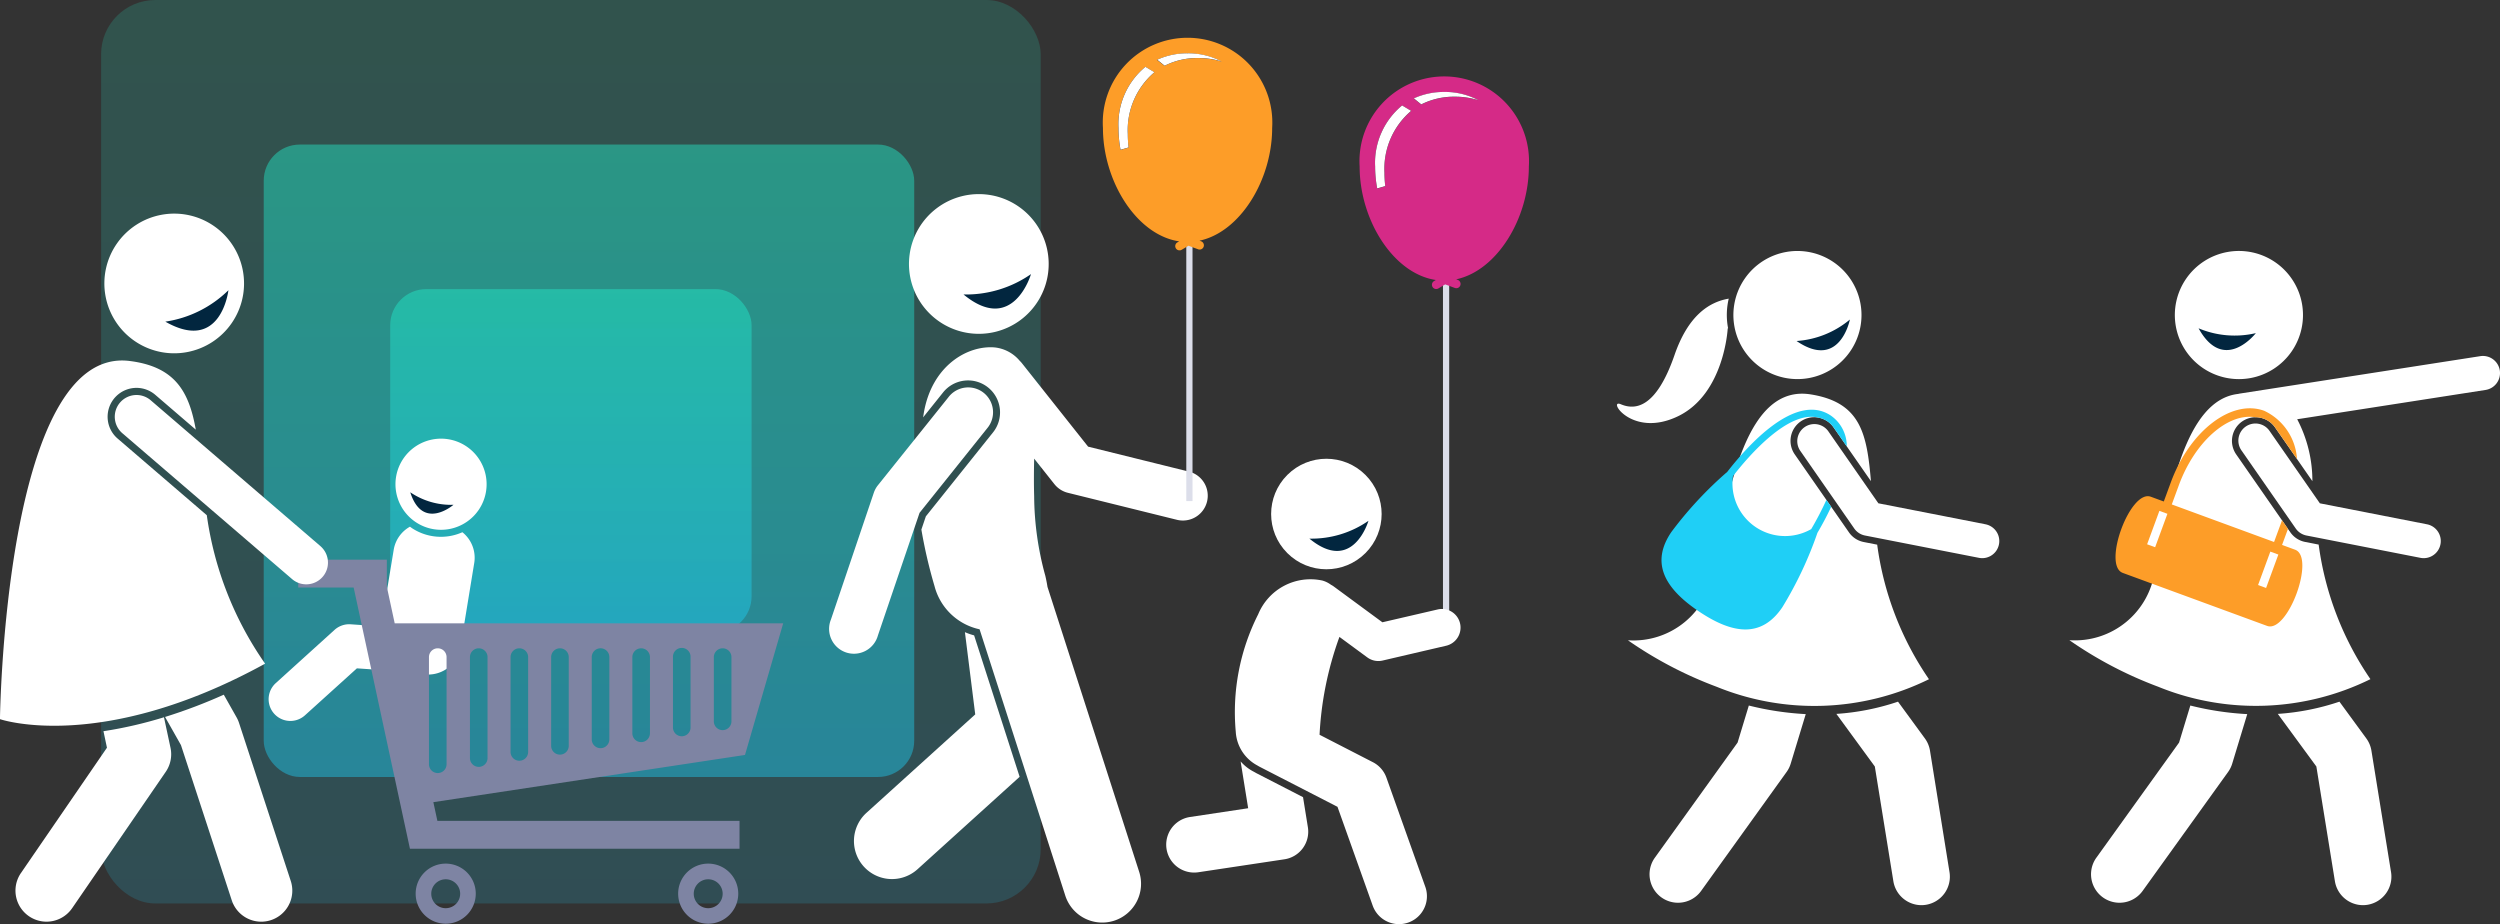 <svg xmlns="http://www.w3.org/2000/svg" xmlns:xlink="http://www.w3.org/1999/xlink" width="138.357" height="51.144" viewBox="0 0 138.357 51.144"><rect x="0" y="0" width="138.357" height="51.144" fill="#333333" stroke="none"/><defs><linearGradient id="a" x1="0.5" x2="0.5" y2="1" gradientUnits="objectBoundingBox"><stop offset="0" stop-color="#22f1cd"/><stop offset="1" stop-color="#1fcff6"/></linearGradient></defs><g transform="translate(-706.405 -756)"><g transform="translate(0 -79)"><g transform="translate(909.446 810.719)"><g transform="translate(-88.513 38.17)"><path d="M1867.464,364.9a3.546,3.546,0,1,1-4.126-2.85A3.545,3.545,0,0,1,1867.464,364.9Z" transform="translate(-1854.596 -361.992)" fill="#fff"/><path d="M1868.769,389.144a5.141,5.141,0,0,0,3.17.267S1870.175,391.687,1868.769,389.144Z" transform="translate(-1861.622 -384.864)" fill="#02263f"/><path d="M1898.75,523.82l1.026,6.349a1.577,1.577,0,0,0,1.554,1.325,1.613,1.613,0,0,0,.253-.021,1.576,1.576,0,0,0,1.3-1.807l-1.086-6.723a1.575,1.575,0,0,0-.284-.679l-1.486-2.032a13.389,13.389,0,0,1-3.411.677Z" transform="translate(-1885.084 -495.289)" fill="#fff"/><path d="M1835.876,523.648l-4.576,6.369a1.576,1.576,0,1,0,2.56,1.839l4.729-6.581a1.575,1.575,0,0,0,.228-.462l.832-2.74a16.445,16.445,0,0,1-3.15-.475Z" transform="translate(-1829.808 -496.441)" fill="#fff"/><path d="M1847.242,399.658a.946.946,0,0,0-1.08-.789l-11.739,1.826-1.561.243a.913.913,0,0,0-.1.021c-2.923.333-3.85,5.524-4.608,9.76a4.468,4.468,0,0,1-4.732,3.869,22.073,22.073,0,0,0,4.907,2.573,14.333,14.333,0,0,0,11.753-.417,17.157,17.157,0,0,1-2.865-7.447l-.746-.146a1.3,1.3,0,0,1-.823-.537l-2.995-4.309a1.308,1.308,0,0,1,2.149-1.493l2.068,2.975a7.332,7.332,0,0,0-.841-3.427l.523-.081,9.9-1.54A.946.946,0,0,0,1847.242,399.658Z" transform="translate(-1823.424 -393.047)" fill="#fff"/><path d="M1859.758,424l-.39,1.061,5.659,2.078.39-1.061c.017-.047.033-.095.05-.142l-2.533-3.645a1.307,1.307,0,0,1,1.06-2.054C1862.485,419.978,1860.648,421.575,1859.758,424Z" transform="translate(-1853.702 -411.031)" fill="none"/><path d="M1848.776,423.565l-.39,1.061-5.66-2.078.39-1.061c.89-2.423,2.727-4.02,4.237-3.763h.013a1.309,1.309,0,0,1,1.075.561l1.214,1.746a3.165,3.165,0,0,0-1.813-2.665c-1.805-.663-4.124,1.113-5.169,3.958l-.39,1.061-.719-.264c-1.146-.421-2.694,3.8-1.549,4.217L1848,429.27c1.145.421,2.694-3.8,1.548-4.217l-.719-.264.327-.89-.331-.477C1848.809,423.47,1848.793,423.517,1848.776,423.565Z" transform="translate(-1837.061 -408.52)" fill="#fd9d28"/><path d="M1884.526,423.079a.946.946,0,1,0-1.553,1.08l2.995,4.309a.944.944,0,0,0,.595.388l6.305,1.235a.926.926,0,0,0,.183.018.946.946,0,0,0,.181-1.874l-5.929-1.161Z" transform="translate(-1873.443 -413.108)" fill="#fff"/><rect width="1.97" height="0.473" transform="matrix(0.345, -0.939, 0.939, 0.345, 4.299, 16.233)" fill="#fff"/><rect width="1.97" height="0.473" transform="translate(10.44 18.488) rotate(-69.854)" fill="#fff"/></g></g><g transform="translate(795.891 848.889)"><g transform="translate(0 0)"><path d="M1746.8,522.943a1.576,1.576,0,0,0-.284-.679l-1.486-2.032a13.388,13.388,0,0,1-3.411.677l2.128,2.911,1.026,6.349a1.577,1.577,0,0,0,1.554,1.325,1.61,1.61,0,0,0,.253-.021,1.576,1.576,0,0,0,1.3-1.807Z" transform="translate(-1729.475 -495.289)" fill="#fff"/><path d="M1680.876,523.648l-4.577,6.369a1.576,1.576,0,1,0,2.56,1.839l4.729-6.581a1.575,1.575,0,0,0,.228-.462l.832-2.74a16.446,16.446,0,0,1-3.15-.475Z" transform="translate(-1674.199 -496.441)" fill="#fff"/><path d="M1680.65,419.751l-2.995-4.309a1.308,1.308,0,0,1,2.149-1.493l2.068,2.975c-.223-2.63-.569-4.358-3.326-4.8-3.548-.573-4.569,5.144-5.391,9.738a4.468,4.468,0,0,1-4.732,3.869,22.072,22.072,0,0,0,4.907,2.572,14.333,14.333,0,0,0,11.753-.417,17.159,17.159,0,0,1-2.865-7.447l-.746-.146A1.3,1.3,0,0,1,1680.65,419.751Z" transform="translate(-1667.815 -404.185)" fill="#fff"/><path d="M1670.745,378.736c-1.113.189-2.255.962-3,3.12-1.023,2.959-2.186,3.057-2.967,2.726s.595,1.9,3.16.662,2.75-4.854,2.75-4.854l.021-.021c0-.008,0-.015-.005-.022A3.9,3.9,0,0,1,1670.745,378.736Z" transform="translate(-1664.558 -376.097)" fill="#fff"/><path d="M1708.339,362.051a3.545,3.545,0,1,0,4.125,2.85A3.546,3.546,0,0,0,1708.339,362.051Z" transform="translate(-1698.987 -361.992)" fill="#fff"/><g transform="translate(9.941 3.795)"><path d="M1727.622,387.257a5.14,5.14,0,0,0,2.951-1.188S1730.021,388.9,1727.622,387.257Z" transform="translate(-1727.622 -386.069)" fill="#02263f"/></g><g transform="translate(2.464 8.781)"><path d="M1705.3,423.5a2.912,2.912,0,0,0,4.331,2.931,17.292,17.292,0,0,0,.838-1.619l-1.749-2.516a1.3,1.3,0,0,1,1.331-2.027C1708.386,419.817,1706.2,422.329,1705.3,423.5Z" transform="translate(-1701.338 -419.817)" fill="none"/><path d="M1688.48,424.313a2.912,2.912,0,0,1-4.331-2.931c.908-1.169,3.091-3.681,4.751-3.232a1.307,1.307,0,0,1,.817.534l.731,1.052a2.059,2.059,0,0,0-.874-1.7c-1.982-1.342-4.689,1.749-5.739,3.108a21.019,21.019,0,0,0-3.1,3.337c-1.151,1.7-.378,3.1,1.516,4.379s3.478,1.48,4.629-.22a21.02,21.02,0,0,0,1.944-4.121c.217-.368.495-.872.76-1.441l-.264-.38A17.27,17.27,0,0,1,1688.48,424.313Z" transform="translate(-1680.192 -417.701)" fill="#1fcff6"/></g><path d="M1738.231,428.234l-5.929-1.161-2.776-3.994a.946.946,0,0,0-1.553,1.08l2.995,4.309a.944.944,0,0,0,.595.388l6.305,1.235a.929.929,0,0,0,.183.018.946.946,0,0,0,.181-1.874Z" transform="translate(-1717.834 -413.108)" fill="#fff"/></g></g></g><g transform="translate(209 -3008)"><rect width="52" height="50" rx="3" transform="translate(503 3764)" opacity="0.166" fill="url(#a)"/><rect width="36" height="35" rx="2" transform="translate(512 3772)" opacity="0.427" fill="url(#a)"/><rect width="20" height="19" rx="2" transform="translate(519 3780)" opacity="0.427" fill="url(#a)"/></g><g transform="translate(0 -3.087)"><g transform="translate(756.71 769.829)"><path d="M1362.989,361.165a3.866,3.866,0,1,1-3.269-4.383A3.866,3.866,0,0,1,1362.989,361.165Z" transform="translate(-1355.297 -356.741)" fill="#fff"/></g><g transform="translate(759.729 774.257)"><path d="M1372.869,383.641a6.3,6.3,0,0,0,3.734-1.127S1375.62,385.905,1372.869,383.641Z" transform="translate(-1372.869 -382.514)" fill="#02263f"/></g><g transform="translate(752.324 778.306)"><path d="M1374.1,412.954l-5.559-1.377-3.661-4.616a1.355,1.355,0,0,0-.126-.137,2.088,2.088,0,0,0-1.388-.738c-1.507-.122-3.475,1.011-3.918,3.635-.013.081-.024.158-.037.237l1.087-1.358a1.77,1.77,0,1,1,2.764,2.211l-3.7,4.625-.247.73a26.831,26.831,0,0,0,.726,3.127,3.293,3.293,0,0,0,2.495,2.393l4.734,14.711a2.148,2.148,0,1,0,4.089-1.316l-5.065-15.74c-.029-.187-.068-.39-.119-.612a16.891,16.891,0,0,1-.619-4.409c-.02-.71-.014-1.409,0-2.08l1.12,1.412a1.375,1.375,0,0,0,.746.48l6.014,1.489a1.375,1.375,0,1,0,.661-2.669Z" transform="translate(-1354.242 -406.078)" fill="#fff"/><path d="M1343.714,497.831l.571,4.552-6.019,5.447a2.105,2.105,0,0,0,2.825,3.122l5.651-5.115-2.519-7.828A3.356,3.356,0,0,1,1343.714,497.831Z" transform="translate(-1336.232 -482.065)" fill="#fff"/><path d="M1334.742,426.1l3.744-4.68a1.375,1.375,0,1,0-2.147-1.717l-3.9,4.869a1.373,1.373,0,0,0-.229.418l-2.373,7.016a1.375,1.375,0,1,0,2.6.881Z" transform="translate(-1329.77 -416.938)" fill="#fff"/></g><g transform="translate(772.058 772.459)"><rect width="0.344" height="14.359" fill="#dcdeea"/></g><g transform="translate(767.445 761.18)"><path d="M1427.133,280.346a4.692,4.692,0,1,0-9.365,0c0,2.931,1.849,5.923,4.217,6.276l-.1.06a.236.236,0,1,0,.242.406l.379-.226a.239.239,0,0,0,.031.015l.5.185a.236.236,0,1,0,.163-.444l-.089-.033C1425.386,286.1,1427.133,283.194,1427.133,280.346Z" transform="translate(-1417.768 -275.358)" fill="#fd9d28"/></g><g transform="translate(768.304 762.04)"><g transform="translate(2.139)"><path d="M1438.8,280.82a4.216,4.216,0,0,0-1.319-.2,4.012,4.012,0,0,0-1.852.426l-.416-.328a3.982,3.982,0,0,1,1.684-.356A3.918,3.918,0,0,1,1438.8,280.82Z" transform="translate(-1435.218 -280.358)"/></g><g transform="translate(0 0.746)"><path d="M1424.262,284.7l.5.3a4.2,4.2,0,0,0-1.477,3.417,6.62,6.62,0,0,0,.043.746l-.444.132a6.6,6.6,0,0,1-.114-1.21A4.11,4.11,0,0,1,1424.262,284.7Z" transform="translate(-1422.77 -284.698)"/></g><g transform="translate(0 0.746)"><path d="M1423.329,289.159a6.62,6.62,0,0,1-.043-.746,4.2,4.2,0,0,1,1.477-3.417l-.5-.3a4.11,4.11,0,0,0-1.492,3.383,6.6,6.6,0,0,0,.114,1.21Z" transform="translate(-1422.77 -284.698)" fill="#fff"/></g><g transform="translate(2.139)"><path d="M1435.634,281.043a4.012,4.012,0,0,1,1.852-.426,4.216,4.216,0,0,1,1.319.2,3.918,3.918,0,0,0-1.9-.462,3.982,3.982,0,0,0-1.684.356Z" transform="translate(-1435.218 -280.358)" fill="#fff"/></g></g><g transform="translate(786.263 773.481)"><g transform="translate(0 0)"><rect width="0.344" height="19.428" fill="#dcdeea"/></g></g><g transform="translate(781.65 763.319)"><path d="M1509.8,323.846a4.692,4.692,0,1,0-9.365,0c0,2.931,1.849,5.923,4.217,6.276l-.1.06a.236.236,0,0,0,.242.406l.379-.226a.26.26,0,0,0,.031.015l.5.185a.236.236,0,1,0,.162-.444l-.089-.033C1508.052,329.6,1509.8,326.694,1509.8,323.846Z" transform="translate(-1500.434 -318.858)" fill="#d52a87"/></g><g transform="translate(782.509 764.179)"><g transform="translate(2.139)"><path d="M1521.472,324.32a4.217,4.217,0,0,0-1.319-.2,4.014,4.014,0,0,0-1.852.426l-.416-.328a3.982,3.982,0,0,1,1.684-.356A3.919,3.919,0,0,1,1521.472,324.32Z" transform="translate(-1517.885 -323.858)"/></g><g transform="translate(0 0.746)"><path d="M1506.929,328.2l.5.3a4.205,4.205,0,0,0-1.478,3.417,6.62,6.62,0,0,0,.044.746l-.444.132a6.6,6.6,0,0,1-.114-1.21A4.11,4.11,0,0,1,1506.929,328.2Z" transform="translate(-1505.436 -328.198)"/></g><g transform="translate(0 0.746)"><path d="M1505.995,332.659a6.62,6.62,0,0,1-.044-.746,4.205,4.205,0,0,1,1.478-3.417l-.5-.3a4.11,4.11,0,0,0-1.493,3.383,6.6,6.6,0,0,0,.114,1.21Z" transform="translate(-1505.436 -328.198)" fill="#fff"/></g><g transform="translate(2.139)"><path d="M1518.3,324.543a4.014,4.014,0,0,1,1.852-.426,4.217,4.217,0,0,1,1.319.2,3.919,3.919,0,0,0-1.9-.462,3.982,3.982,0,0,0-1.684.356Z" transform="translate(-1517.885 -323.858)" fill="#fff"/></g></g><g transform="translate(775.486 783.21)"><circle cx="3.058" cy="3.058" r="3.058" transform="translate(0 4.324) rotate(-45)" fill="#fff"/></g><g transform="translate(770.947 791.128)"><path d="M1442.989,540a2.448,2.448,0,0,1-.727-.57l.418,2.592-3.219.485a1.546,1.546,0,1,0,.46,3.058l4.764-.717a1.546,1.546,0,0,0,1.3-1.775l-.268-1.663-2.587-1.331C1443.079,540.05,1443.034,540.024,1442.989,540Z" transform="translate(-1438.145 -529.333)" fill="#fff"/><path d="M1472.794,483.151a1.031,1.031,0,0,0-1.237-.772l-2.972.689-.089.021-2.7-1.987a1.028,1.028,0,0,0-.145-.088,1.459,1.459,0,0,0-.481-.236,3.129,3.129,0,0,0-3.547,1.866,11.991,11.991,0,0,0-1.242,6.507,2.255,2.255,0,0,0,1.194,1.861c.04.025.081.049.123.071l4.313,2.219.026.074,1.921,5.392a1.546,1.546,0,1,0,2.913-1.038l-2.126-5.968-.026-.074a1.545,1.545,0,0,0-.749-.856l-2.952-1.518a18.546,18.546,0,0,1,1.1-5.416l1.543,1.135a1.032,1.032,0,0,0,.844.174l.089-.021,3.434-.8A1.031,1.031,0,0,0,1472.794,483.151Z" transform="translate(-1456.532 -480.691)" fill="#fff"/></g><g transform="translate(778.873 787.91)"><path d="M1484.274,462.951a5.514,5.514,0,0,0,3.266-.986S1486.68,464.932,1484.274,462.951Z" transform="translate(-1484.274 -461.965)" fill="#02263f"/></g><g transform="translate(721.281 783.361)"><path d="M1157.05,463.946c-.044-.029-.084-.061-.127-.092a1.8,1.8,0,0,0-.9,1.277l-.7,4.242-1.682-.117a1.209,1.209,0,0,0-.891.308l-3.254,2.947a1.2,1.2,0,1,0,1.615,1.783l2.875-2.6,2.918.2.74.121a1.81,1.81,0,0,0,2.072-1.489l.764-4.665a1.808,1.808,0,0,0-.656-1.7A2.916,2.916,0,0,1,1157.05,463.946Z" transform="translate(-1149.11 -458.98)" fill="#fff"/><path d="M1193.808,435.9a2.522,2.522,0,1,0,.735,3.49A2.522,2.522,0,0,0,1193.808,435.9Z" transform="translate(-1182.898 -435.488)" fill="#fff"/></g><g transform="translate(729.11 786.331)"><path d="M1194.673,452.777a4.024,4.024,0,0,0,2.392.693S1195.361,454.946,1194.673,452.777Z" transform="translate(-1194.673 -452.777)" fill="#02263f"/></g><g transform="translate(722.911 790.066)"><path d="M1185.438,478.028h-21.5l-.435-2.021v-1.5H1158.6v1.541h3.067l3.114,14.455h18.241v-1.541H1166.3l-.223-1.036,17.247-2.613Zm-18.63,7.8a.487.487,0,1,1-.974,0v-5.93a.487.487,0,1,1,.974,0Zm2.268-.342a.487.487,0,0,1-.974,0v-5.588a.487.487,0,0,1,.974,0Zm2.247-.34a.487.487,0,1,1-.974,0v-5.248a.487.487,0,1,1,.974,0Zm2.247-.338a.487.487,0,1,1-.974,0v-4.91a.487.487,0,1,1,.974,0Zm2.247-.357a.487.487,0,1,1-.974,0v-4.554a.487.487,0,0,1,.974,0Zm2.247-.336a.487.487,0,1,1-.974,0v-4.217a.487.487,0,1,1,.974,0Zm2.247-.345a.487.487,0,1,1-.973,0v-3.872a.487.487,0,1,1,.973,0Zm2.263-.317a.487.487,0,1,1-.974,0v-3.555a.487.487,0,0,1,.974,0Z" transform="translate(-1158.6 -474.511)" fill="#7e84a3"/><path d="M1198.079,572.374a1.663,1.663,0,1,0,1.663,1.663A1.663,1.663,0,0,0,1198.079,572.374Zm0,2.467a.8.8,0,1,1,.8-.8A.8.8,0,0,1,1198.079,574.841Z" transform="translate(-1189.918 -555.558)" fill="#7e84a3"/><path d="M1282.621,572.374a1.663,1.663,0,1,0,1.663,1.663A1.663,1.663,0,0,0,1282.621,572.374Zm0,2.467a.8.8,0,1,1,.8-.8A.8.8,0,0,1,1282.621,574.841Z" transform="translate(-1259.933 -555.558)" fill="#7e84a3"/></g><g transform="translate(706.405 770.911)"><path d="M1116.579,520.75l2.811,8.588a1.718,1.718,0,0,0,3.266-1.069l-2.864-8.749a1.714,1.714,0,0,0-.137-.31l-.706-1.251a28.955,28.955,0,0,1-3.25,1.232Z" transform="translate(-1106.564 -491.337)" fill="#fff"/><path d="M1072.6,526.919l-4.761,6.937a1.718,1.718,0,1,0,2.834,1.945l5.18-7.546a1.718,1.718,0,0,0,.264-1.332l-.361-1.689a23.24,23.24,0,0,1-3.349.772Z" transform="translate(-1066.681 -497.363)" fill="#fff"/><path d="M1068.5,413.569a1.6,1.6,0,0,1,1.658-1.717,1.6,1.6,0,0,1,.977.385l2.241,1.926c-.374-2.092-1.129-3.481-3.66-3.8-6.929-.871-7.178,19.822-7.178,19.822s5.572,1.928,14.674-3.071a18.862,18.862,0,0,1-3.227-8.216l-4.932-4.239A1.587,1.587,0,0,1,1068.5,413.569Z" transform="translate(-1062.54 -402.209)" fill="#fff"/><path d="M1100.729,370.7a3.865,3.865,0,1,0-4.5-3.107A3.865,3.865,0,0,0,1100.729,370.7Z" transform="translate(-1090.39 -363.035)" fill="#fff"/><path d="M1110.89,429.805l-9.393-8.072a1.2,1.2,0,1,0-1.568,1.825l9.393,8.072a1.2,1.2,0,1,0,1.568-1.824Z" transform="translate(-1093.158 -411.406)" fill="#fff"/></g><g transform="translate(715.555 775.149)"><path d="M1115.787,389.439a6.3,6.3,0,0,0,3.491-1.739S1118.879,391.208,1115.787,389.439Z" transform="translate(-1115.787 -387.7)" fill="#02263f"/></g></g></g></svg>